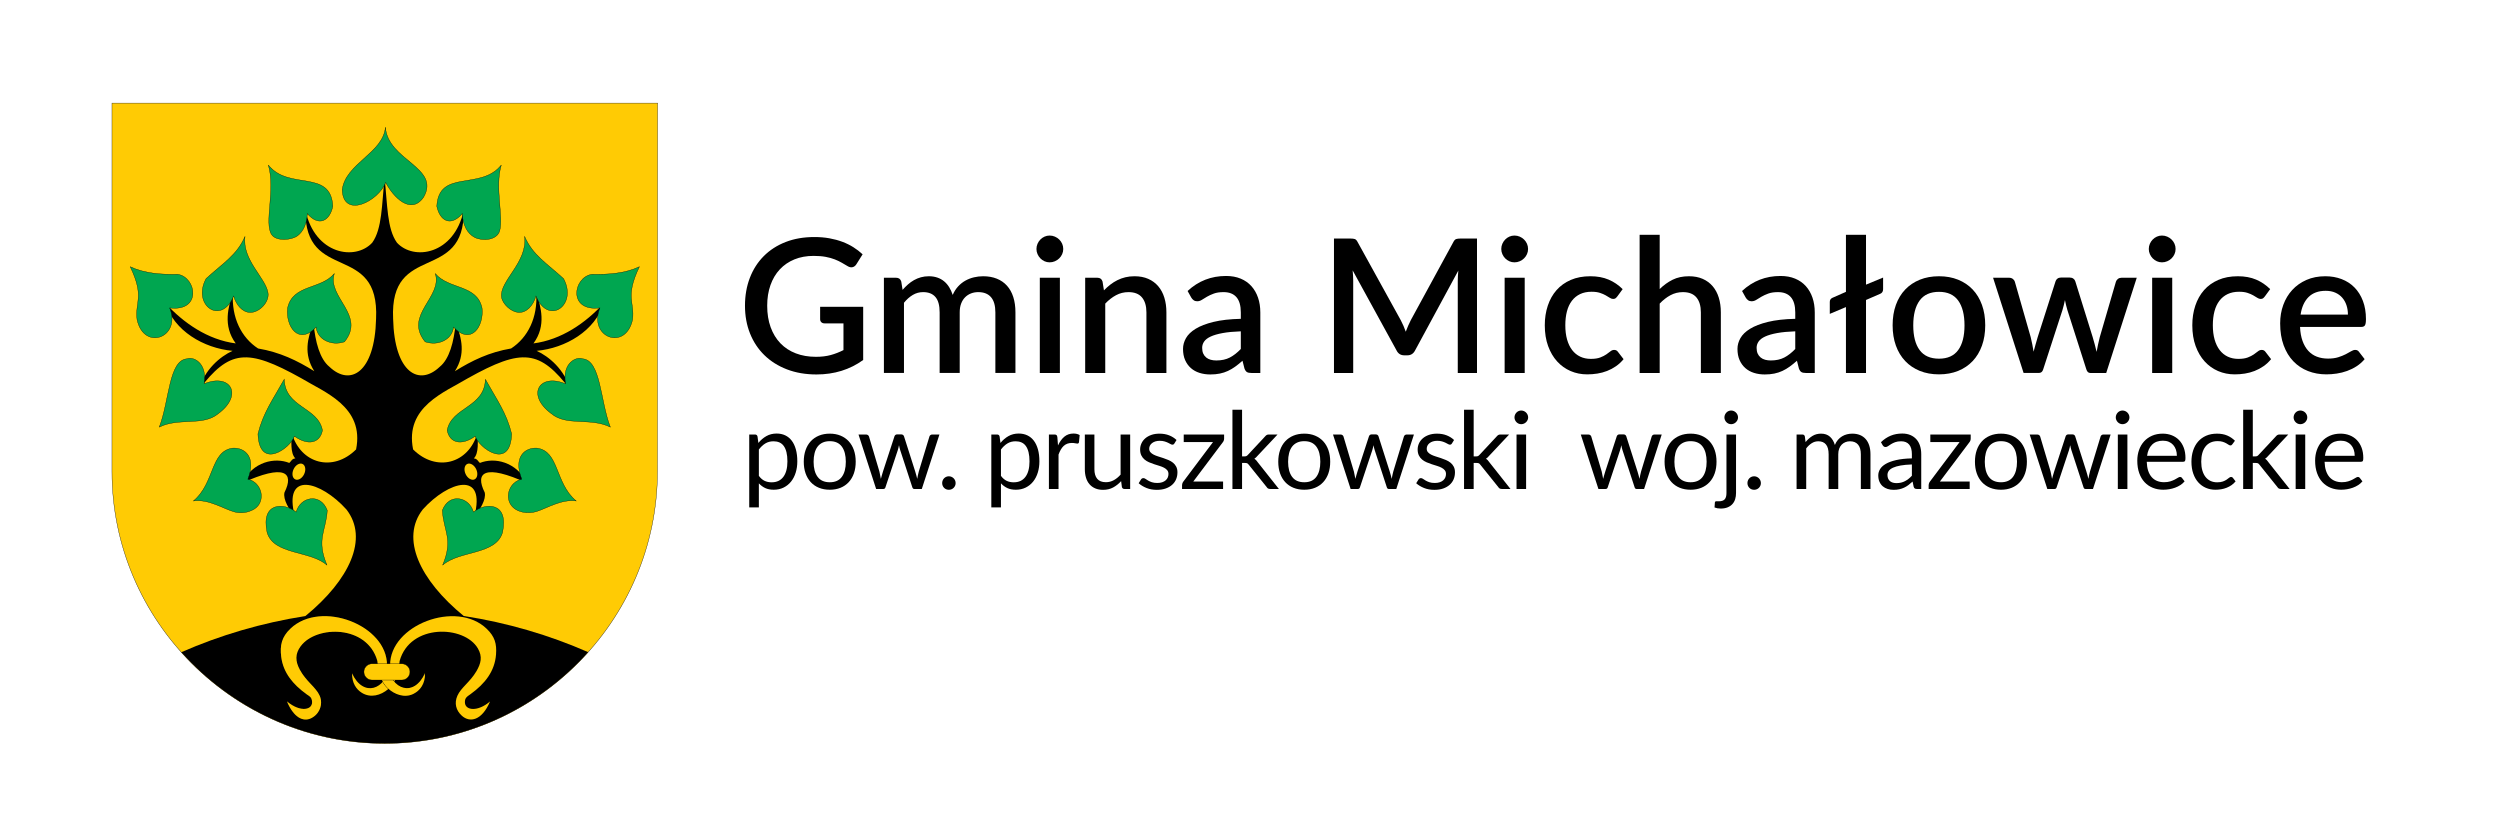 <?xml version="1.0" encoding="UTF-8"?>
<svg id="svg2" xmlns="http://www.w3.org/2000/svg" xmlns:svg="http://www.w3.org/2000/svg" xmlns:sodipodi="http://sodipodi.sourceforge.net/DTD/sodipodi-0.dtd" xmlns:rdf="http://www.w3.org/1999/02/22-rdf-syntax-ns#" xmlns:inkscape="http://www.inkscape.org/namespaces/inkscape" xmlns:dc="http://purl.org/dc/elements/1.1/" xmlns:cc="http://web.resource.org/cc/" version="1.1" viewBox="0 0 3400 1132">
  <!-- Generator: Adobe Illustrator 29.0.0, SVG Export Plug-In . SVG Version: 2.1.0 Build 186)  -->
  <sodipodi:namedview id="base" bordercolor="#666666" borderopacity="1.0" gridtolerance="10.0" guidetolerance="10.0" inkscape:pageopacity="0.0" inkscape:pageshadow="2" inkscape:window-height="480" inkscape:window-width="640" objecttolerance="10.0" pagecolor="#ffffff"/>
  <g id="Warstwa_x5F_1">
    <g id="_74947560">
      <path id="_75021128" d="M894.147,641.332c.007,203.123-166.665,369.754-370.948,369.754s-370.896-166.467-370.925-369.676l.026-501.17h742.1l-.253,501.092h0Z" fill="#ffcb04" stroke="#000" stroke-width=".44"/>
      <path id="_75622624" d="M630.623,837.727c59.564,9.228,116.392,26,169.264,49.195-68.027,76.033-166.916,124.16-276.684,124.16s-208.629-48.072-276.643-124.062c52.722-23.152,109.38-39.918,168.766-49.182,60.264-49.336,86.382-105.727,55.782-144.998-34.819-38.627-86.895-53.892-69.976,10.096-7.813-9.746-16.493-23.641-14.255-33.168,13.61-27.133.383-39.42-58.045-12.629,15.422-29.701,45.045-35.389,64.612-27.539,2.677-2.248,3.469-5.805,8.23-6.16-7.178-7.236-5.194-23.967-4.959-34.547,12.162,42.086,56.18,53.605,87.561,22.334,11.693-58.17-43.413-77.919-74.494-96.793-74.495-41.571-97.902-38.604-139.651,15.888,8.386-28.203,29.432-45.488,46.11-53.168-39.552-3.648-79.545-27.381-91.15-64.652,24.552,26.768,57.401,49.607,95.487,54.544-17.876-24.316-9.977-49.943-3.832-69.02-2.13,34.034,11.468,61.083,34.227,75.905,29.717,5.07,52.891,16.255,76.5,30.934-14.929-23.209-9.333-45.107-1.129-65.695,2.387,25.801,8.604,49.137,21.65,59.637,27.988,26.804,61.704,8.664,63.452-65.212,5.089-105.14-97.248-47.845-96.099-147.744,12.916,60.652,68.086,69.021,90.887,44.206,13.61-18.987,12.893-51.843,16.811-87.934,3.919,36.091,3.194,68.947,16.809,87.934,22.8,24.815,77.97,16.446,90.878-44.206,1.156,99.899-101.174,42.604-96.088,147.744,1.743,73.875,35.463,92.016,63.45,65.212,13.039-10.5,19.265-33.836,21.655-59.637,8.206,20.588,13.793,42.486-1.143,65.695,23.611-14.678,46.785-25.863,76.51-30.934,22.761-14.822,36.351-41.871,34.223-75.905,6.146,19.077,14.04,44.704-3.828,69.02,38.087-4.937,70.935-27.776,95.483-54.544-11.607,37.271-51.598,61.004-91.151,64.652,16.681,7.68,37.729,24.966,46.113,53.168-41.746-54.492-65.154-57.459-139.648-15.888-31.091,18.874-86.196,38.623-74.494,96.793,31.369,31.271,75.401,19.752,87.559-22.334.236,10.58,2.22,27.31-4.968,34.547,4.77.355,5.558,3.912,8.243,6.16,19.568-7.85,49.181-2.162,64.601,27.539-58.425-26.791-71.656-14.504-58.036,12.629,2.234,9.527-6.448,23.422-14.258,33.168,16.92-63.988-35.152-48.723-69.974-10.096-30.581,39.242-4.525,95.578,55.642,144.887h0ZM401.474,651.94"/>
      <path id="_75622240" d="M411.461,630.992c-3.949-1.883-9.387,1.283-12.142,7.066-2.756,5.783-1.788,12,2.16,13.883,3.949,1.881,9.387-1.283,12.142-7.068,2.757-5.785,1.789-12-2.159-13.881ZM635.444,630.992c3.949-1.883,9.386,1.283,12.142,7.066,2.756,5.783,1.788,12-2.159,13.883-3.949,1.881-9.387-1.283-12.143-7.068-2.756-5.785-1.789-12,2.16-13.881Z" fill="#ffcb04"/>
      <path id="_75021608" d="M524.192,172.812c-3.096,35.779-54.012,48.851-58.828,85.318,1.605,40.137,49.654,15.251,59.173-9.976,10.32,20.067,34.402,44.951,51.603,19.953,23.278-40.596-49.081-49.884-51.948-95.295h0Z" fill="#00a650" stroke="#000" stroke-width=".44"/>
      <path id="_75021704" d="M364.909,224.416c10.059,34.142-6.169,78.978,4.556,94.711,6.484,9.513,27.115,7.54,35.175,1.535,7.97-5.939,12.853-16.802,13.249-30.193,16.056,18.692,30.733,9.518,34.747-9.978-2.751-51.03-59.86-20.871-87.726-56.075h0Z" fill="#00a650" stroke="#000" stroke-width=".44"/>
      <path id="_75021776" d="M681.763,224.416c-9.082,30.827,3.266,70.372-2.145,89.342-3.8,13.319-23.651,14.515-34.187,9.037-9.966-5.183-16.195-17.125-16.646-32.326-16.055,18.692-30.733,9.518-34.747-9.978,2.753-51.03,59.86-20.871,87.727-56.075Z" fill="#00a650" stroke="#000" stroke-width=".44"/>
      <path id="_75021848" d="M454.7,372.002c-18.232,22.018-56.765,14.449-63.644,47.132-2.638,24.998,15.021,51.029,38.875,25.802,1.605,16.626,20.412,26.03,38.53,19.953,29.586-36.467-24.082-60.548-13.762-92.887Z" fill="#00a650" stroke="#000" stroke-width=".44"/>
      <path id="_75021920" d="M591.973,372.002c18.232,22.018,56.765,14.449,63.644,47.132,2.637,24.998-15.022,51.029-38.875,25.802-1.605,16.626-20.412,26.03-38.531,19.953-29.585-36.467,24.082-60.548,13.762-92.887h0Z" fill="#00a650" stroke="#000" stroke-width=".44"/>
      <path id="_74859368" d="M333.259,321.431c-10.894,25.457-30.045,36.467-52.979,57.453-19.61,36.008,20.642,64.79,37.498,23.737,3.314,11.865,11.751,22.023,22.184,22.333,12.513.371,26.452-13.911,24.59-26.493-3.061-20.673-35.55-44.703-31.292-77.031h0Z" fill="#00a650" stroke="#000" stroke-width=".44"/>
      <path id="_74859440" d="M713.416,321.431c10.894,25.457,30.045,36.467,52.979,57.453,19.61,36.008-20.642,64.79-37.498,23.737-3.545,12.693-12.954,23.432-24.395,22.251-9.464-.976-21.009-11.205-22.417-20.739-3.246-21.956,35.983-47.375,31.331-82.702h0Z" fill="#00a650" stroke="#000" stroke-width=".44"/>
      <path id="_74859512" d="M177.071,362.713c19.953,41.512,6.192,47.934,9.288,71.902,9.519,43.691,60.663,24.082,44.38-15.826,43.806,5.505,36.695-41.627,11.01-45.755-22.019.458-45.412-1.147-64.678-10.321h0Z" fill="#00a650" stroke="#000" stroke-width=".44"/>
      <path id="_74859584" d="M869.601,362.713c-19.953,41.512-6.192,47.934-9.288,71.902-9.519,43.691-60.663,24.082-44.379-15.826-43.807,5.505-36.696-41.627-11.01-45.755,22.018.458,45.412-1.147,64.677-10.321h0Z" fill="#00a650" stroke="#000" stroke-width=".44"/>
      <path id="_74859656" d="M277.526,521.999c5.047-29.243-15.71-37.5-23.049-34.059-25,1.721-24.084,57.354-37.843,92.887,26.948-13.301,59.402-.801,80.157-18.232,34.632-25.573,16.628-55.618-19.266-40.596Z" fill="#00a650" stroke="#000" stroke-width=".44"/>
      <path id="_74859728" d="M769.145,521.999c-5.046-29.243,15.711-37.5,23.05-34.059,24.999,1.721,24.084,57.354,37.843,92.887-26.949-13.301-59.402-.801-80.157-18.232-34.633-25.573-16.629-55.618,19.265-40.596h0Z" fill="#00a650" stroke="#000" stroke-width=".44"/>
      <path id="_74859800" d="M386.583,515.807c-15.359,27.604-28.661,45.265-35.779,74.31,1.951,50.685,44.839,18.805,49.54,3.096,19.151,13.646,34.861,9.059,38.187-7.912-5.849-31.881-50.916-30.733-51.948-69.494Z" fill="#00a650" stroke="#000" stroke-width=".44"/>
      <path id="_74859872" d="M660.089,515.807c15.359,27.604,28.661,45.265,35.779,74.31-1.951,50.685-44.839,18.805-49.541,3.096-19.15,13.646-34.861,9.059-38.187-7.912,5.85-31.881,50.916-30.733,51.949-69.494Z" fill="#00a650" stroke="#000" stroke-width=".44"/>
      <path id="_74859944" d="M337.044,651.697c11.812-29.932-3.898-43.004-20.298-42.316-30.962,4.014-24.359,47.432-53.667,71.902,21.198-2.838,41.983,11.406,56.151,15.033,8.924,2.285,18.464.857,26.381-3.891,16.371-9.816,11.364-36.299-8.567-40.728h0Z" fill="#00a650" stroke="#000" stroke-width=".44"/>
      <path id="_74860016" d="M709.631,651.697c-11.812-29.932,3.898-43.004,20.298-42.316,30.962,4.014,24.359,47.432,53.668,71.902-20.128-2.695-39.884,10.01-53.956,14.406-11.502,3.592-27.58,1.56-34.86-9.156-8.082-11.898-1.863-31.123,14.851-34.836h0Z" fill="#00a650" stroke="#000" stroke-width=".44"/>
      <path id="_74860088" d="M402.752,696.418c-15.596-12.844-48.392-14.334-39.563,27.523,8.944,31.191,59.173,24.541,81.534,44.723-15.022-35.549-1.147-46.328.343-74.652-9.288-24.082-36.465-18.578-42.314,2.406Z" fill="#00a650" stroke="#000" stroke-width=".44"/>
      <path id="_74860160" d="M643.921,696.418c15.597-12.844,48.393-14.334,39.563,27.523-8.945,31.191-59.173,24.541-81.534,44.723,15.022-35.549,1.146-46.328-.344-74.652,9.288-24.082,36.466-18.578,42.314,2.406Z" fill="#00a650" stroke="#000" stroke-width=".44"/>
      <path id="_74860232" d="M666.472,953.967c-16.974,14.443-33.578,12.24-34.189,1.662-.382-6.621,2.975-8.227,7.619-11.576,19.913-14.352,32.982-31.32,34.699-53.91,1.127-14.828-1.754-24.406-12.569-34.881-41.278-39.978-132.297-5.064-131.485,49.621-5.934,33.803-36.678,43.871-51.781,10.787-.118,13.217,5.571,21.785,13.41,26.623,11.867,7.324,25.648,3.467,35.71-5.057,10.068-8.531,14.088-21.59,15.606-38.285,14.188-51.143,88.003-48.74,106.422-17.066,6.534,11.236,4.162,20.531-2.054,31.098-8.581,14.586-20.927,22.205-25.774,33.148-4.55,10.271-1.973,19.984,6.02,27.271,10.646,9.707,27.262,6.953,38.366-19.435Z" fill="#ffcb04"/>
      <path id="_75021536" d="M390.303,953.967c18.575,15.805,36.708,11.676,33.923-1.549-1-4.754-3.352-5.494-7.08-8.168-19.005-13.633-31.834-29.621-34.602-50.557-2.155-16.291.69-27.6,12.767-38.973,41.537-39.119,131.726-4.275,130.919,50.162,5.933,33.803,36.678,43.871,51.78,10.787.132,14.633-6.856,23.568-15.998,28.051-11.758,5.764-25.457.805-34.51-7.725-9.055-8.535-12.773-21.139-14.219-37.045-13.677-49.299-82.761-48.844-104.22-20.375-8.199,10.877-7.432,20.883-1.407,32.162,8.625,16.152,22.069,23.976,27.105,35.557,5.105,11.744-.561,25.336-12.032,30.652-10.28,4.764-23.024-.635-32.427-22.98h0Z" fill="#ffcb04" stroke="#000" stroke-width=".88"/>
      <path id="_74860304" d="M390.303,953.967c18.575,15.805,36.708,11.676,33.923-1.549-1-4.754-3.352-5.494-7.08-8.168-19.005-13.633-31.834-29.621-34.602-50.557-2.155-16.291.69-27.6,12.767-38.973,41.537-39.119,131.726-4.275,130.919,50.162,5.933,33.803,36.678,43.871,51.78,10.787.132,14.633-6.856,23.568-15.998,28.051-11.758,5.764-25.457.805-34.51-7.725-9.055-8.535-12.773-21.139-14.219-37.045-13.677-49.299-82.761-48.844-104.22-20.375-8.199,10.877-7.432,20.883-1.407,32.162,8.625,16.152,22.069,23.976,27.105,35.557,5.105,11.744-.561,25.336-12.032,30.652-10.28,4.764-23.024-.635-32.427-22.98h0Z" fill="#ffcb04"/>
      <path id="_74886640" d="M506.003,902.727h40.454c6.083,0,11.058,4.975,11.058,11.057s-4.975,11.059-11.058,11.059h-40.454c-6.081,0-11.058-4.977-11.058-11.059s4.977-11.057,11.058-11.057Z" fill="#ffcb04" stroke="#000" stroke-width=".44"/>
    </g>
  </g>
  <g>
    <path d="M1173.925,417.219v72.371c-18.199,13.121-39.359,19.68-63.483,19.68-14.812,0-28.208-2.305-40.185-6.919-11.978-4.612-22.199-11.046-30.662-19.299-8.465-8.253-14.982-18.093-19.553-29.52-4.571-11.427-6.857-23.997-6.857-37.709,0-13.796,2.2-26.429,6.603-37.9,4.4-11.468,10.707-21.33,18.918-29.583,8.209-8.253,18.112-14.643,29.71-19.172,11.596-4.527,24.632-6.793,39.105-6.793,7.364,0,14.198.571,20.505,1.714,6.305,1.142,12.167,2.73,17.585,4.761,5.416,2.031,10.411,4.487,14.982,7.364,4.57,2.878,8.761,6.094,12.569,9.649l-8.507,13.585c-1.354,2.117-3.091,3.428-5.205,3.936-2.117.508-4.402,0-6.856-1.523-2.456-1.438-5.059-2.962-7.809-4.571-2.751-1.607-5.903-3.111-9.459-4.507-3.555-1.396-7.661-2.539-12.315-3.428-4.656-.889-10.157-1.333-16.506-1.333-9.649,0-18.347,1.587-26.092,4.761-7.745,3.174-14.369,7.703-19.87,13.585-5.503,5.884-9.734,13.014-12.696,21.394-2.964,8.379-4.444,17.733-4.444,28.06,0,10.919,1.565,20.675,4.698,29.266,3.13,8.592,7.574,15.871,13.331,21.838,5.756,5.968,12.717,10.518,20.887,13.649,8.167,3.133,17.287,4.698,27.36,4.698,7.533,0,14.24-.803,20.125-2.412,5.882-1.607,11.658-3.851,17.33-6.729v-36.312h-25.52c-1.948,0-3.472-.528-4.571-1.587-1.1-1.057-1.65-2.432-1.65-4.126v-16.886h58.531Z"/>
    <path d="M1202.113,507.238v-129.506h16.506c3.724,0,6.094,1.736,7.109,5.206l1.777,11.3c2.369-2.708,4.825-5.184,7.364-7.428,2.54-2.242,5.27-4.19,8.19-5.84,2.92-1.65,6.051-2.94,9.395-3.872,3.343-.93,6.962-1.396,10.855-1.396,4.147,0,7.955.593,11.428,1.777,3.47,1.187,6.538,2.879,9.204,5.079,2.667,2.202,4.972,4.869,6.92,7.999,1.946,3.132,3.556,6.646,4.825,10.538,1.946-4.485,4.4-8.336,7.364-11.554,2.961-3.216,6.263-5.84,9.903-7.872,3.638-2.031,7.511-3.533,11.617-4.507,4.104-.972,8.272-1.46,12.506-1.46,6.939,0,13.142,1.101,18.601,3.301,5.46,2.202,10.072,5.396,13.84,9.586,3.765,4.19,6.622,9.332,8.57,15.426,1.945,6.094,2.92,13.036,2.92,20.822v82.401h-27.298v-82.401c0-9.142-1.968-16.018-5.904-20.632-3.935-4.612-9.756-6.919-17.458-6.919-3.472,0-6.728.593-9.776,1.777-3.047,1.186-5.713,2.92-7.998,5.206-2.286,2.286-4.085,5.142-5.396,8.57-1.313,3.428-1.968,7.427-1.968,11.998v82.401h-27.298v-82.401c0-9.478-1.904-16.442-5.714-20.886-3.809-4.444-9.396-6.665-16.76-6.665-5.078,0-9.776,1.291-14.093,3.872-4.317,2.583-8.297,6.116-11.935,10.602v95.478h-27.298Z"/>
    <path d="M1446.013,338.627c0,2.456-.487,4.783-1.46,6.983-.974,2.202-2.307,4.126-3.999,5.777-1.694,1.65-3.662,2.964-5.904,3.936-2.244.974-4.634,1.46-7.174,1.46-2.456,0-4.761-.486-6.919-1.46-2.159-.972-4.044-2.286-5.65-3.936-1.609-1.651-2.9-3.575-3.872-5.777-.975-2.2-1.461-4.527-1.461-6.983,0-2.539.486-4.908,1.461-7.11.972-2.2,2.263-4.126,3.872-5.777,1.606-1.65,3.491-2.962,5.65-3.936,2.158-.972,4.463-1.46,6.919-1.46,2.54,0,4.93.488,7.174,1.46,2.242.974,4.21,2.286,5.904,3.936,1.692,1.651,3.025,3.577,3.999,5.777.973,2.202,1.46,4.571,1.46,7.11ZM1441.442,377.732v129.506h-27.298v-129.506h27.298Z"/>
    <path d="M1501.369,394.873c2.794-2.876,5.692-5.479,8.697-7.809,3.004-2.327,6.2-4.336,9.586-6.031,3.385-1.692,6.983-3.003,10.793-3.936,3.809-.93,7.955-1.396,12.442-1.396,7.11,0,13.352,1.186,18.728,3.555,5.374,2.371,9.903,5.713,13.585,10.03,3.683,4.317,6.454,9.502,8.316,15.553,1.861,6.053,2.794,12.719,2.794,19.997v82.401h-27.171v-82.401c0-8.717-2.012-15.49-6.031-20.314-4.022-4.825-10.138-7.237-18.347-7.237-6.095,0-11.744,1.396-16.95,4.189-5.205,2.793-10.094,6.602-14.664,11.427v94.336h-27.298v-129.506h16.506c3.724,0,6.094,1.736,7.109,5.206l1.904,11.935Z"/>
    <path d="M1615.128,395.761c14.644-13.627,32.079-20.441,52.311-20.441,7.447,0,14.071,1.206,19.87,3.619,5.797,2.412,10.665,5.82,14.602,10.221,3.935,4.402,6.939,9.629,9.015,15.68,2.073,6.053,3.11,12.76,3.11,20.124v82.274h-12.189c-2.625,0-4.615-.401-5.968-1.206-1.354-.804-2.498-2.432-3.428-4.888l-2.667-10.539c-3.301,2.964-6.561,5.608-9.776,7.936-3.218,2.329-6.538,4.297-9.967,5.904-3.428,1.609-7.109,2.813-11.046,3.619-3.935.804-8.274,1.206-13.014,1.206-5.25,0-10.138-.72-14.665-2.158-4.529-1.438-8.443-3.619-11.744-6.538-3.301-2.92-5.904-6.539-7.809-10.856s-2.856-9.395-2.856-15.236c0-4.993,1.333-9.86,3.999-14.601,2.666-4.739,7.066-8.993,13.205-12.76,6.136-3.765,14.22-6.876,24.25-9.332,10.03-2.454,22.41-3.851,37.138-4.19v-8.634c0-9.31-1.989-16.251-5.968-20.822-3.98-4.571-9.819-6.856-17.521-6.856-5.25,0-9.649.656-13.205,1.968-3.555,1.313-6.646,2.73-9.269,4.253-2.624,1.523-4.951,2.942-6.982,4.253-2.032,1.313-4.19,1.968-6.476,1.968-1.863,0-3.45-.486-4.762-1.46-1.314-.972-2.393-2.178-3.237-3.619l-4.952-8.888ZM1687.499,450.611c-9.734.339-17.945,1.123-24.631,2.349-6.689,1.228-12.106,2.793-16.252,4.698-4.148,1.905-7.132,4.17-8.951,6.793-1.821,2.624-2.73,5.503-2.73,8.634,0,3.047.485,5.65,1.46,7.808.972,2.159,2.327,3.936,4.062,5.333,1.734,1.396,3.766,2.412,6.095,3.047,2.327.635,4.888.952,7.682.952,7.109,0,13.224-1.333,18.347-3.999,5.12-2.666,10.094-6.539,14.918-11.618v-23.997Z"/>
    <path d="M2008.719,324.406v182.832h-26.155v-125.316c0-2.031.064-4.253.19-6.666.127-2.413.317-4.845.571-7.301l-58.785,108.556c-2.285,4.488-5.799,6.729-10.538,6.729h-4.191c-4.824,0-8.338-2.242-10.538-6.729l-59.674-108.81c.254,2.456.444,4.91.571,7.364.127,2.456.19,4.741.19,6.856v125.316h-26.155v-182.832h22.22c2.622,0,4.653.234,6.094.698,1.439.466,2.75,1.885,3.937,4.253l58.658,106.271c1.269,2.456,2.475,4.973,3.618,7.554,1.144,2.583,2.179,5.227,3.111,7.936,1.016-2.708,2.095-5.396,3.237-8.062,1.142-2.666,2.349-5.225,3.618-7.681l57.771-106.017c1.184-2.369,2.495-3.787,3.936-4.253,1.439-.464,3.47-.698,6.095-.698h22.219Z"/>
    <path d="M2078.171,338.627c0,2.456-.487,4.783-1.46,6.983-.974,2.202-2.307,4.126-3.999,5.777-1.694,1.65-3.662,2.964-5.904,3.936-2.244.974-4.634,1.46-7.174,1.46-2.456,0-4.761-.486-6.919-1.46-2.159-.972-4.044-2.286-5.65-3.936-1.609-1.651-2.9-3.575-3.872-5.777-.975-2.2-1.461-4.527-1.461-6.983,0-2.539.486-4.908,1.461-7.11.972-2.2,2.263-4.126,3.872-5.777,1.606-1.65,3.491-2.962,5.65-3.936,2.158-.972,4.463-1.46,6.919-1.46,2.54,0,4.93.488,7.174,1.46,2.242.974,4.21,2.286,5.904,3.936,1.692,1.651,3.025,3.577,3.999,5.777.973,2.202,1.46,4.571,1.46,7.11ZM2073.601,377.732v129.506h-27.298v-129.506h27.298Z"/>
    <path d="M2199.551,403.126c-.848,1.101-1.651,1.948-2.413,2.539-.762.593-1.862.889-3.301.889s-2.942-.508-4.508-1.524c-1.566-1.016-3.428-2.137-5.586-3.364-2.158-1.226-4.762-2.349-7.809-3.365-3.047-1.016-6.856-1.524-11.427-1.524-5.926,0-11.109,1.059-15.554,3.174-4.443,2.117-8.169,5.142-11.173,9.078-3.006,3.936-5.249,8.719-6.729,14.347-1.482,5.63-2.222,11.956-2.222,18.981,0,7.281.804,13.756,2.412,19.426,1.607,5.672,3.914,10.455,6.92,14.347,3.004,3.894,6.644,6.856,10.919,8.888,4.273,2.032,9.078,3.047,14.411,3.047,5.247,0,9.522-.635,12.823-1.904,3.301-1.27,6.051-2.666,8.253-4.19,2.2-1.524,4.083-2.92,5.65-4.19,1.564-1.27,3.237-1.905,5.015-1.905,2.2,0,3.893.847,5.079,2.54l7.744,10.03c-3.132,3.809-6.602,7.027-10.411,9.649-3.809,2.624-7.83,4.761-12.061,6.412-4.233,1.651-8.634,2.835-13.204,3.555-4.571.718-9.186,1.079-13.84,1.079-8.042,0-15.554-1.503-22.536-4.507-6.983-3.003-13.078-7.364-18.283-13.077-5.206-5.714-9.312-12.697-12.316-20.95-3.005-8.253-4.507-17.668-4.507-28.25,0-9.564,1.353-18.43,4.062-26.599,2.708-8.168,6.666-15.214,11.872-21.14,5.205-5.924,11.659-10.558,19.362-13.903,7.701-3.343,16.589-5.015,26.663-5.015,9.395,0,17.668,1.523,24.821,4.571,7.152,3.047,13.522,7.364,19.108,12.951l-7.236,9.903Z"/>
    <path d="M2257.191,393.095c5.332-5.247,11.173-9.459,17.522-12.633,6.348-3.174,13.754-4.761,22.219-4.761,7.11,0,13.352,1.186,18.728,3.555,5.374,2.371,9.903,5.713,13.585,10.03,3.683,4.317,6.454,9.502,8.316,15.553,1.861,6.053,2.794,12.719,2.794,19.997v82.401h-27.171v-82.401c0-8.717-2.012-15.49-6.031-20.314-4.021-4.825-10.138-7.237-18.347-7.237-6.095,0-11.744,1.396-16.95,4.189-5.205,2.793-10.094,6.602-14.664,11.427v94.336h-27.298v-187.91h27.298v73.768Z"/>
    <path d="M2369.173,395.761c14.644-13.627,32.079-20.441,52.311-20.441,7.447,0,14.071,1.206,19.87,3.619,5.797,2.412,10.665,5.82,14.602,10.221,3.936,4.402,6.939,9.629,9.015,15.68,2.073,6.053,3.11,12.76,3.11,20.124v82.274h-12.189c-2.625,0-4.615-.401-5.968-1.206-1.355-.804-2.498-2.432-3.428-4.888l-2.667-10.539c-3.301,2.964-6.56,5.608-9.776,7.936-3.218,2.329-6.538,4.297-9.967,5.904-3.428,1.609-7.109,2.813-11.046,3.619-3.936.804-8.274,1.206-13.014,1.206-5.25,0-10.138-.72-14.665-2.158-4.529-1.438-8.443-3.619-11.744-6.538-3.301-2.92-5.904-6.539-7.809-10.856s-2.856-9.395-2.856-15.236c0-4.993,1.333-9.86,3.999-14.601,2.666-4.739,7.066-8.993,13.205-12.76,6.136-3.765,14.22-6.876,24.25-9.332,10.03-2.454,22.41-3.851,37.138-4.19v-8.634c0-9.31-1.989-16.251-5.968-20.822-3.979-4.571-9.819-6.856-17.52-6.856-5.25,0-9.649.656-13.205,1.968-3.555,1.313-6.646,2.73-9.269,4.253-2.624,1.523-4.951,2.942-6.982,4.253-2.032,1.313-4.19,1.968-6.476,1.968-1.863,0-3.45-.486-4.762-1.46-1.314-.972-2.393-2.178-3.237-3.619l-4.952-8.888ZM2441.544,450.611c-9.734.339-17.945,1.123-24.631,2.349-6.689,1.228-12.105,2.793-16.252,4.698-4.148,1.905-7.132,4.17-8.951,6.793-1.821,2.624-2.729,5.503-2.729,8.634,0,3.047.485,5.65,1.46,7.808.972,2.159,2.327,3.936,4.062,5.333,1.734,1.396,3.766,2.412,6.095,3.047,2.327.635,4.888.952,7.682.952,7.109,0,13.224-1.333,18.347-3.999,5.12-2.666,10.094-6.539,14.918-11.618v-23.997Z"/>
    <path d="M2561.016,377.478v15.744c0,3.132-1.314,5.249-3.936,6.348l-19.299,8.38v99.288h-27.298v-89.638l-21.965,9.269v-16.252c0-2.622,1.184-4.485,3.555-5.586l18.41-8.126v-77.576h27.298v67.8l23.234-9.649Z"/>
    <path d="M2637.066,375.701c9.564,0,18.22,1.567,25.965,4.698,7.744,3.132,14.347,7.576,19.807,13.332,5.459,5.757,9.669,12.74,12.633,20.949,2.962,8.211,4.443,17.438,4.443,27.679s-1.481,19.47-4.443,27.679c-2.964,8.211-7.174,15.216-12.633,21.013-5.46,5.798-12.062,10.264-19.807,13.394-7.745,3.131-16.401,4.698-25.965,4.698-9.649,0-18.347-1.567-26.092-4.698-7.745-3.13-14.369-7.596-19.87-13.394-5.503-5.797-9.735-12.802-12.697-21.013-2.964-8.209-4.443-17.436-4.443-27.679s1.479-19.467,4.443-27.679c2.962-8.209,7.194-15.192,12.697-20.949,5.501-5.755,12.125-10.199,19.87-13.332,7.745-3.13,16.442-4.698,26.092-4.698ZM2637.066,487.812c11.681,0,20.378-3.914,26.092-11.745,5.713-7.828,8.569-19.023,8.569-33.582s-2.856-25.794-8.569-33.709c-5.714-7.914-14.411-11.872-26.092-11.872-11.852,0-20.654,3.958-26.409,11.872-5.757,7.915-8.634,19.152-8.634,33.709s2.877,25.754,8.634,33.582c5.755,7.83,14.558,11.745,26.409,11.745Z"/>
    <path d="M2905.981,377.732l-41.517,129.506h-21.712c-2.539,0-4.317-1.65-5.332-4.952l-25.774-80.623c-.679-2.286-1.291-4.571-1.841-6.856-.552-2.285-1.038-4.527-1.46-6.729-.933,4.571-2.075,9.142-3.429,13.712l-26.154,80.496c-.933,3.301-2.921,4.952-5.968,4.952h-20.695l-41.519-129.506h21.585c2.114,0,3.872.53,5.269,1.587,1.396,1.059,2.306,2.307,2.729,3.746l21.585,75.418c.845,3.472,1.587,6.836,2.222,10.094.635,3.259,1.206,6.497,1.714,9.713.846-3.216,1.734-6.454,2.666-9.713.931-3.258,1.905-6.622,2.921-10.094l24.25-75.799c.423-1.523,1.29-2.771,2.603-3.745,1.311-.972,2.898-1.461,4.761-1.461h11.934c1.946,0,3.597.488,4.952,1.461,1.352.974,2.242,2.222,2.666,3.745l23.616,75.799c1.016,3.472,1.968,6.856,2.856,10.157.889,3.301,1.714,6.602,2.476,9.903.592-3.216,1.227-6.475,1.905-9.776.676-3.301,1.479-6.729,2.412-10.284l21.965-75.418c.508-1.524,1.438-2.793,2.793-3.809,1.354-1.016,3.004-1.524,4.952-1.524h20.568Z"/>
    <path d="M2958.798,338.627c0,2.456-.487,4.783-1.46,6.983-.974,2.202-2.307,4.126-3.999,5.777-1.694,1.65-3.662,2.964-5.904,3.936-2.244.974-4.634,1.46-7.174,1.46-2.456,0-4.761-.486-6.919-1.46-2.159-.972-4.044-2.286-5.65-3.936-1.609-1.651-2.9-3.575-3.872-5.777-.975-2.2-1.461-4.527-1.461-6.983,0-2.539.486-4.908,1.461-7.11.972-2.2,2.263-4.126,3.872-5.777,1.606-1.65,3.491-2.962,5.65-3.936,2.158-.972,4.463-1.46,6.919-1.46,2.54,0,4.93.488,7.174,1.46,2.242.974,4.21,2.286,5.904,3.936,1.692,1.651,3.025,3.577,3.999,5.777.973,2.202,1.46,4.571,1.46,7.11ZM2954.228,377.732v129.506h-27.298v-129.506h27.298Z"/>
    <path d="M3080.178,403.126c-.848,1.101-1.651,1.948-2.413,2.539-.762.593-1.862.889-3.301.889s-2.942-.508-4.508-1.524c-1.566-1.016-3.428-2.137-5.586-3.364-2.158-1.226-4.762-2.349-7.809-3.365s-6.856-1.524-11.427-1.524c-5.926,0-11.109,1.059-15.554,3.174-4.443,2.117-8.169,5.142-11.173,9.078-3.006,3.936-5.249,8.719-6.729,14.347-1.481,5.63-2.222,11.956-2.222,18.981,0,7.281.804,13.756,2.412,19.426,1.608,5.672,3.914,10.455,6.92,14.347,3.004,3.894,6.644,6.856,10.919,8.888,4.273,2.032,9.078,3.047,14.411,3.047,5.247,0,9.522-.635,12.823-1.904,3.301-1.27,6.051-2.666,8.253-4.19,2.2-1.524,4.083-2.92,5.65-4.19,1.565-1.27,3.237-1.905,5.015-1.905,2.2,0,3.892.847,5.079,2.54l7.744,10.03c-3.132,3.809-6.602,7.027-10.411,9.649-3.809,2.624-7.83,4.761-12.062,6.412-4.233,1.651-8.634,2.835-13.204,3.555-4.571.718-9.185,1.079-13.84,1.079-8.042,0-15.554-1.503-22.536-4.507-6.983-3.003-13.078-7.364-18.283-13.077-5.206-5.714-9.312-12.697-12.316-20.95-3.005-8.253-4.507-17.668-4.507-28.25,0-9.564,1.353-18.43,4.062-26.599,2.708-8.168,6.666-15.214,11.872-21.14,5.205-5.924,11.659-10.558,19.362-13.903,7.701-3.343,16.589-5.015,26.663-5.015,9.395,0,17.668,1.523,24.821,4.571,7.152,3.047,13.522,7.364,19.108,12.951l-7.236,9.903Z"/>
    <path d="M3128.046,444.644c.337,7.364,1.479,13.734,3.428,19.108,1.946,5.376,4.549,9.84,7.809,13.395,3.258,3.555,7.151,6.201,11.681,7.935,4.527,1.736,9.586,2.603,15.173,2.603,5.332,0,9.945-.613,13.839-1.841,3.893-1.225,7.279-2.58,10.157-4.062,2.877-1.48,5.333-2.835,7.364-4.063,2.031-1.226,3.893-1.841,5.587-1.841,2.2,0,3.893.847,5.078,2.54l7.745,10.03c-3.218,3.809-6.855,7.027-10.919,9.649-4.062,2.624-8.38,4.761-12.95,6.412-4.571,1.651-9.269,2.835-14.094,3.555-4.824.718-9.522,1.079-14.093,1.079-8.974,0-17.289-1.503-24.949-4.507-7.661-3.003-14.306-7.427-19.934-13.268-5.63-5.841-10.03-13.078-13.204-21.711-3.175-8.634-4.762-18.579-4.762-29.837,0-8.971,1.416-17.351,4.253-25.14,2.835-7.787,6.898-14.557,12.189-20.314,5.289-5.755,11.723-10.304,19.299-13.649,7.574-3.343,16.144-5.015,25.711-5.015,7.955,0,15.318,1.291,22.092,3.872,6.77,2.583,12.611,6.37,17.521,11.363,4.908,4.996,8.738,11.11,11.49,18.347,2.75,7.237,4.126,15.47,4.126,24.695,0,4.234-.466,7.069-1.397,8.507-.933,1.44-2.624,2.159-5.078,2.159h-83.163ZM3193.18,427.884c0-4.571-.657-8.824-1.968-12.76-1.314-3.936-3.238-7.364-5.777-10.284-2.539-2.92-5.693-5.206-9.459-6.856-3.768-1.651-8.106-2.476-13.014-2.476-9.903,0-17.692,2.837-23.362,8.507-5.672,5.672-9.269,13.629-10.792,23.87h64.372Z"/>
  </g>
  <g>
    <path d="M1031.397,602.411c3.12-3.851,6.729-6.947,10.824-9.288,4.095-2.34,8.775-3.51,14.041-3.51,4.29,0,8.166.816,11.628,2.449,3.461,1.635,6.411,4.048,8.85,7.24,2.437,3.194,4.314,7.156,5.631,11.885,1.316,4.729,1.975,10.165,1.975,16.309,0,5.461-.731,10.543-2.194,15.248-1.462,4.705-3.571,8.775-6.325,12.213-2.756,3.438-6.119,6.143-10.093,8.117-3.975,1.975-8.447,2.962-13.42,2.962-4.534,0-8.423-.767-11.665-2.304-3.242-1.535-6.106-3.668-8.593-6.398v32.764h-13.091v-99.168h7.825c1.853,0,2.999.902,3.437,2.705l1.17,8.776ZM1032.056,647.168c2.389,3.218,4.997,5.485,7.825,6.802,2.827,1.316,5.997,1.975,9.508,1.975,6.922,0,12.236-2.462,15.942-7.387,3.705-4.924,5.558-11.944,5.558-21.061,0-4.827-.428-8.971-1.28-12.433-.853-3.462-2.084-6.301-3.693-8.521-1.608-2.218-3.583-3.839-5.924-4.863-2.34-1.023-4.998-1.536-7.971-1.536-4.242,0-7.961.976-11.153,2.926-3.193,1.95-6.132,4.706-8.812,8.264v35.835Z"/>
    <path d="M1128.516,589.759c5.412,0,10.287.903,14.627,2.706,4.339,1.805,8.045,4.364,11.116,7.679,3.071,3.316,5.423,7.326,7.058,12.031,1.633,4.705,2.449,9.958,2.449,15.76,0,5.851-.816,11.116-2.449,15.797-1.635,4.68-3.986,8.679-7.058,11.993-3.071,3.316-6.777,5.863-11.116,7.643-4.34,1.779-9.215,2.669-14.627,2.669-5.461,0-10.373-.89-14.736-2.669-4.363-1.779-8.081-4.326-11.152-7.643-3.071-3.314-5.425-7.313-7.058-11.993-1.634-4.681-2.449-9.946-2.449-15.797,0-5.802.815-11.055,2.449-15.76,1.633-4.705,3.986-8.715,7.058-12.031,3.071-3.314,6.789-5.874,11.152-7.679,4.363-1.803,9.275-2.706,14.736-2.706ZM1128.516,655.871c7.313,0,12.773-2.45,16.382-7.35,3.607-4.9,5.412-11.738,5.412-20.514,0-8.824-1.805-15.698-5.412-20.624-3.608-4.924-9.068-7.386-16.382-7.386-3.705,0-6.935.634-9.689,1.901-2.755,1.269-5.047,3.097-6.875,5.484-1.828,2.39-3.193,5.327-4.096,8.812-.902,3.486-1.353,7.423-1.353,11.811,0,8.775,1.815,15.613,5.448,20.514,3.632,4.899,9.153,7.35,16.564,7.35Z"/>
    <path d="M1277.633,590.93l-23.988,74.083h-10.311c-1.269,0-2.146-.828-2.633-2.486l-16.382-50.242c-.391-1.121-.707-2.255-.95-3.4-.245-1.145-.488-2.279-.731-3.401-.245,1.122-.488,2.256-.731,3.401-.244,1.145-.561,2.304-.951,3.474l-16.674,50.169c-.438,1.658-1.415,2.486-2.925,2.486h-9.8l-23.988-74.083h10.239c1.023,0,1.889.268,2.596.804.706.537,1.182,1.171,1.426,1.901l14.188,47.683c.828,3.511,1.486,6.827,1.975,9.946.438-1.608.889-3.242,1.353-4.899.463-1.657.962-3.34,1.499-5.047l15.65-47.975c.244-.731.67-1.341,1.28-1.828.609-.487,1.353-.731,2.23-.731h5.704c.975,0,1.779.244,2.413.731.634.487,1.072,1.097,1.316,1.828l15.285,47.975c.536,1.707,1.023,3.39,1.463,5.047.439,1.657.853,3.291,1.243,4.899.243-1.608.549-3.229.914-4.863.365-1.633.768-3.327,1.207-5.083l14.479-47.683c.244-.779.707-1.426,1.39-1.937.683-.512,1.487-.768,2.414-.768h9.8Z"/>
    <path d="M1281.361,656.968c0-1.267.23-2.461.694-3.583.463-1.121,1.097-2.096,1.901-2.926.805-.828,1.767-1.486,2.889-1.975,1.121-.486,2.315-.731,3.584-.731s2.461.245,3.583.731c1.121.488,2.096,1.146,2.926,1.975.828.83,1.486,1.805,1.975,2.926.486,1.122.731,2.316.731,3.583,0,1.316-.245,2.523-.731,3.62-.488,1.098-1.146,2.06-1.975,2.889-.83.83-1.805,1.475-2.926,1.938-1.122.463-2.316.694-3.583.694s-2.463-.231-3.584-.694c-1.122-.463-2.084-1.108-2.889-1.938-.805-.828-1.438-1.791-1.901-2.889-.464-1.097-.694-2.304-.694-3.62Z"/>
    <path d="M1360.635,602.411c3.12-3.851,6.729-6.947,10.824-9.288,4.095-2.34,8.775-3.51,14.041-3.51,4.29,0,8.166.816,11.628,2.449,3.461,1.635,6.411,4.048,8.85,7.24,2.437,3.194,4.314,7.156,5.631,11.885,1.316,4.729,1.975,10.165,1.975,16.309,0,5.461-.731,10.543-2.194,15.248-1.462,4.705-3.571,8.775-6.325,12.213-2.756,3.438-6.119,6.143-10.093,8.117-3.975,1.975-8.447,2.962-13.42,2.962-4.534,0-8.423-.767-11.665-2.304-3.242-1.535-6.106-3.668-8.593-6.398v32.764h-13.091v-99.168h7.825c1.853,0,2.999.902,3.438,2.705l1.17,8.776ZM1361.293,647.168c2.389,3.218,4.997,5.485,7.825,6.802,2.827,1.316,5.997,1.975,9.508,1.975,6.922,0,12.236-2.462,15.942-7.387,3.705-4.924,5.559-11.944,5.559-21.061,0-4.827-.428-8.971-1.28-12.433-.853-3.462-2.084-6.301-3.693-8.521-1.608-2.218-3.583-3.839-5.924-4.863-2.34-1.023-4.998-1.536-7.971-1.536-4.242,0-7.961.976-11.153,2.926-3.193,1.95-6.132,4.706-8.812,8.264v35.835Z"/>
    <path d="M1438.885,605.775c2.341-5.07,5.217-9.032,8.63-11.884,3.412-2.852,7.581-4.278,12.506-4.278,1.56,0,3.059.171,4.497.512,1.438.342,2.718.877,3.84,1.608l-.95,9.727c-.293,1.22-1.024,1.829-2.194,1.829-.684,0-1.683-.146-2.999-.439-1.316-.292-2.804-.438-4.461-.438-2.34,0-4.424.342-6.253,1.023-1.828.684-3.462,1.695-4.899,3.035-1.439,1.342-2.731,2.999-3.876,4.974-1.146,1.975-2.183,4.229-3.108,6.765v46.805h-13.091v-74.083h7.46c1.413,0,2.388.268,2.925.804.536.537.901,1.463,1.098,2.779l.877,11.263Z"/>
    <path d="M1537.029,590.93v74.083h-7.752c-1.853,0-3.023-.901-3.511-2.706l-1.023-7.972c-3.218,3.56-6.827,6.425-10.824,8.594-3.998,2.169-8.581,3.254-13.749,3.254-4.047,0-7.618-.671-10.714-2.011-3.097-1.341-5.692-3.229-7.788-5.668-2.098-2.437-3.67-5.387-4.718-8.849-1.049-3.462-1.572-7.289-1.572-11.482v-47.243h13.018v47.243c0,5.607,1.28,9.946,3.84,13.017,2.56,3.071,6.473,4.607,11.737,4.607,3.851,0,7.447-.914,10.787-2.742,3.34-1.828,6.424-4.352,9.252-7.569v-54.557h13.018Z"/>
    <path d="M1597.144,603.143c-.585,1.073-1.487,1.608-2.706,1.608-.731,0-1.56-.267-2.486-.804-.927-.536-2.061-1.134-3.4-1.792-1.342-.658-2.939-1.268-4.79-1.828-1.854-.56-4.048-.842-6.582-.842-2.194,0-4.169.281-5.924.842-1.756.561-3.255,1.329-4.498,2.304-1.243.975-2.194,2.109-2.852,3.4-.657,1.292-.986,2.694-.986,4.205,0,1.901.548,3.486,1.645,4.754,1.098,1.269,2.548,2.365,4.352,3.291,1.804.927,3.852,1.743,6.144,2.449,2.291.708,4.644,1.463,7.058,2.267,2.413.805,4.765,1.694,7.057,2.669,2.291.977,4.339,2.194,6.144,3.657,1.803,1.462,3.254,3.254,4.352,5.375,1.097,2.121,1.646,4.669,1.646,7.643,0,3.413-.61,6.57-1.829,9.471-1.219,2.901-3.023,5.411-5.411,7.532-2.39,2.121-5.315,3.792-8.776,5.01s-7.459,1.828-11.993,1.828c-5.169,0-9.85-.841-14.042-2.522-4.193-1.683-7.752-3.84-10.678-6.473l3.072-4.973c.39-.634.852-1.121,1.39-1.463.535-.341,1.218-.512,2.048-.512.877,0,1.803.342,2.778,1.023.975.684,2.157,1.438,3.547,2.267,1.39.829,3.083,1.585,5.083,2.267,1.999.683,4.485,1.024,7.46,1.024,2.534,0,4.753-.329,6.654-.987,1.901-.658,3.485-1.548,4.754-2.67,1.268-1.121,2.205-2.413,2.816-3.876.609-1.463.914-3.022.914-4.681,0-2.048-.548-3.741-1.645-5.082-1.097-1.341-2.548-2.487-4.351-3.437-1.805-.951-3.865-1.779-6.18-2.486-2.316-.706-4.681-1.45-7.095-2.23-2.413-.779-4.778-1.67-7.094-2.67-2.316-.999-4.376-2.254-6.18-3.767-1.804-1.51-3.254-3.375-4.352-5.594-1.097-2.219-1.646-4.912-1.646-8.082,0-2.826.586-5.545,1.756-8.154,1.17-2.608,2.876-4.899,5.119-6.874,2.242-1.975,4.997-3.547,8.264-4.717,3.266-1.171,6.996-1.756,11.189-1.756,4.875,0,9.251.768,13.127,2.304,3.877,1.536,7.229,3.645,10.057,6.326l-2.926,4.754Z"/>
    <path d="M1664.791,596.487c0,.927-.159,1.828-.476,2.706-.317.878-.744,1.634-1.279,2.267l-40.15,53.388h40.516v10.165h-55.801v-5.412c0-.633.147-1.377.439-2.23.292-.852.731-1.669,1.316-2.45l40.369-53.752h-39.857v-10.238h54.923v5.558Z"/>
    <path d="M1689.217,557.289v63.406h3.364c.975,0,1.792-.134,2.45-.402.658-.268,1.352-.815,2.084-1.645l23.402-25.084c.683-.829,1.401-1.475,2.157-1.939.756-.463,1.767-.694,3.035-.694h11.774l-27.278,29.033c-1.316,1.658-2.731,2.95-4.242,3.876.878.585,1.67,1.256,2.377,2.012.706.756,1.377,1.621,2.012,2.596l28.96,36.566h-11.628c-1.122,0-2.084-.183-2.889-.549-.805-.365-1.499-1.035-2.084-2.011l-24.353-30.351c-.731-1.023-1.451-1.693-2.157-2.011-.707-.316-1.792-.476-3.255-.476h-3.729v35.396h-13.091v-107.724h13.091Z"/>
    <path d="M1773.832,589.759c5.412,0,10.287.903,14.627,2.706,4.339,1.805,8.045,4.364,11.116,7.679,3.071,3.316,5.423,7.326,7.058,12.031,1.633,4.705,2.449,9.958,2.449,15.76,0,5.851-.816,11.116-2.449,15.797-1.635,4.68-3.986,8.679-7.058,11.993-3.071,3.316-6.777,5.863-11.116,7.643-4.34,1.779-9.215,2.669-14.627,2.669-5.461,0-10.373-.89-14.736-2.669s-8.081-4.326-11.152-7.643c-3.071-3.314-5.425-7.313-7.058-11.993-1.634-4.681-2.449-9.946-2.449-15.797,0-5.802.816-11.055,2.449-15.76,1.633-4.705,3.986-8.715,7.058-12.031,3.071-3.314,6.789-5.874,11.152-7.679,4.363-1.803,9.275-2.706,14.736-2.706ZM1773.832,655.871c7.314,0,12.773-2.45,16.382-7.35,3.607-4.9,5.412-11.738,5.412-20.514,0-8.824-1.805-15.698-5.412-20.624-3.608-4.924-9.068-7.386-16.382-7.386-3.705,0-6.935.634-9.689,1.901-2.755,1.269-5.047,3.097-6.875,5.484-1.828,2.39-3.193,5.327-4.096,8.812-.902,3.486-1.353,7.423-1.353,11.811,0,8.775,1.816,15.613,5.448,20.514,3.632,4.899,9.153,7.35,16.564,7.35Z"/>
    <path d="M1922.949,590.93l-23.988,74.083h-10.311c-1.269,0-2.146-.828-2.633-2.486l-16.382-50.242c-.391-1.121-.707-2.255-.95-3.4-.245-1.145-.488-2.279-.731-3.401-.245,1.122-.488,2.256-.731,3.401-.244,1.145-.561,2.304-.951,3.474l-16.674,50.169c-.439,1.658-1.415,2.486-2.925,2.486h-9.8l-23.988-74.083h10.239c1.024,0,1.889.268,2.596.804.706.537,1.182,1.171,1.426,1.901l14.189,47.683c.828,3.511,1.486,6.827,1.975,9.946.439-1.608.889-3.242,1.353-4.899.463-1.657.962-3.34,1.499-5.047l15.65-47.975c.244-.731.67-1.341,1.28-1.828.609-.487,1.353-.731,2.23-.731h5.704c.975,0,1.779.244,2.413.731.634.487,1.072,1.097,1.316,1.828l15.285,47.975c.536,1.707,1.023,3.39,1.463,5.047.438,1.657.852,3.291,1.243,4.899.243-1.608.549-3.229.914-4.863.365-1.633.768-3.327,1.207-5.083l14.479-47.683c.244-.779.707-1.426,1.39-1.937.683-.512,1.487-.768,2.414-.768h9.8Z"/>
    <path d="M1974.58,603.143c-.585,1.073-1.487,1.608-2.706,1.608-.731,0-1.56-.267-2.486-.804-.927-.536-2.061-1.134-3.4-1.792-1.342-.658-2.939-1.268-4.79-1.828-1.853-.56-4.048-.842-6.582-.842-2.194,0-4.169.281-5.924.842-1.756.561-3.255,1.329-4.498,2.304-1.243.975-2.194,2.109-2.853,3.4-.657,1.292-.986,2.694-.986,4.205,0,1.901.548,3.486,1.645,4.754,1.098,1.269,2.548,2.365,4.352,3.291,1.804.927,3.852,1.743,6.144,2.449,2.291.708,4.644,1.463,7.058,2.267,2.413.805,4.765,1.694,7.057,2.669,2.291.977,4.339,2.194,6.144,3.657,1.803,1.462,3.254,3.254,4.352,5.375,1.097,2.121,1.645,4.669,1.645,7.643,0,3.413-.61,6.57-1.829,9.471-1.219,2.901-3.023,5.411-5.411,7.532-2.39,2.121-5.315,3.792-8.776,5.01s-7.459,1.828-11.993,1.828c-5.169,0-9.85-.841-14.042-2.522-4.193-1.683-7.752-3.84-10.678-6.473l3.072-4.973c.39-.634.852-1.121,1.39-1.463.535-.341,1.218-.512,2.048-.512.877,0,1.803.342,2.778,1.023.975.684,2.157,1.438,3.547,2.267,1.39.829,3.083,1.585,5.083,2.267,1.999.683,4.485,1.024,7.46,1.024,2.534,0,4.753-.329,6.654-.987,1.901-.658,3.485-1.548,4.754-2.67,1.267-1.121,2.205-2.413,2.815-3.876.609-1.463.914-3.022.914-4.681,0-2.048-.548-3.741-1.646-5.082-1.097-1.341-2.548-2.487-4.351-3.437-1.805-.951-3.865-1.779-6.18-2.486-2.316-.706-4.681-1.45-7.095-2.23-2.413-.779-4.778-1.67-7.094-2.67-2.316-.999-4.376-2.254-6.18-3.767-1.804-1.51-3.254-3.375-4.352-5.594-1.097-2.219-1.646-4.912-1.646-8.082,0-2.826.586-5.545,1.756-8.154,1.17-2.608,2.876-4.899,5.119-6.874,2.242-1.975,4.997-3.547,8.264-4.717,3.266-1.171,6.996-1.756,11.19-1.756,4.875,0,9.251.768,13.127,2.304,3.877,1.536,7.229,3.645,10.057,6.326l-2.926,4.754Z"/>
    <path d="M2004.198,557.289v63.406h3.364c.975,0,1.792-.134,2.45-.402.658-.268,1.353-.815,2.084-1.645l23.402-25.084c.683-.829,1.401-1.475,2.157-1.939.756-.463,1.767-.694,3.035-.694h11.774l-27.278,29.033c-1.316,1.658-2.731,2.95-4.242,3.876.878.585,1.67,1.256,2.377,2.012.706.756,1.377,1.621,2.012,2.596l28.96,36.566h-11.628c-1.122,0-2.084-.183-2.889-.549-.805-.365-1.499-1.035-2.084-2.011l-24.354-30.351c-.731-1.023-1.451-1.693-2.157-2.011-.707-.316-1.792-.476-3.255-.476h-3.729v35.396h-13.091v-107.724h13.091Z"/>
    <path d="M2078.281,567.673c0,1.269-.256,2.45-.768,3.547-.513,1.097-1.195,2.073-2.048,2.925-.853.854-1.853,1.524-2.999,2.01-1.146.488-2.352.731-3.62.731s-2.449-.243-3.547-.731c-1.097-.486-2.06-1.157-2.889-2.01-.829-.852-1.487-1.829-1.975-2.925-.487-1.097-.731-2.279-.731-3.547s.244-2.474.731-3.62c.487-1.145,1.146-2.145,1.975-2.998.829-.853,1.792-1.523,2.889-2.011,1.098-.487,2.278-.731,3.547-.731s2.475.245,3.62.731c1.146.488,2.146,1.159,2.999,2.011.853.853,1.535,1.853,2.048,2.998.512,1.146.768,2.352.768,3.62ZM2075.502,590.93v74.083h-13.018v-74.083h13.018Z"/>
    <path d="M2259.941,590.93l-23.988,74.083h-10.311c-1.269,0-2.146-.828-2.633-2.486l-16.382-50.242c-.391-1.121-.707-2.255-.95-3.4-.245-1.145-.488-2.279-.732-3.401-.245,1.122-.488,2.256-.731,3.401-.244,1.145-.562,2.304-.951,3.474l-16.674,50.169c-.439,1.658-1.415,2.486-2.925,2.486h-9.8l-23.988-74.083h10.239c1.023,0,1.889.268,2.596.804.706.537,1.182,1.171,1.426,1.901l14.189,47.683c.828,3.511,1.486,6.827,1.975,9.946.439-1.608.889-3.242,1.352-4.899.463-1.657.962-3.34,1.499-5.047l15.65-47.975c.244-.731.67-1.341,1.28-1.828.609-.487,1.353-.731,2.23-.731h5.704c.975,0,1.779.244,2.413.731.634.487,1.072,1.097,1.316,1.828l15.285,47.975c.536,1.707,1.023,3.39,1.463,5.047.439,1.657.853,3.291,1.243,4.899.243-1.608.549-3.229.914-4.863.365-1.633.767-3.327,1.207-5.083l14.479-47.683c.244-.779.707-1.426,1.39-1.937.683-.512,1.487-.768,2.414-.768h9.8Z"/>
    <path d="M2299.214,589.759c5.412,0,10.287.903,14.627,2.706,4.339,1.805,8.045,4.364,11.116,7.679,3.071,3.316,5.423,7.326,7.058,12.031,1.633,4.705,2.449,9.958,2.449,15.76,0,5.851-.816,11.116-2.449,15.797-1.635,4.68-3.986,8.679-7.058,11.993-3.071,3.316-6.777,5.863-11.116,7.643-4.34,1.779-9.215,2.669-14.627,2.669-5.461,0-10.373-.89-14.736-2.669-4.363-1.779-8.081-4.326-11.152-7.643-3.071-3.314-5.425-7.313-7.058-11.993-1.634-4.681-2.449-9.946-2.449-15.797,0-5.802.815-11.055,2.449-15.76,1.633-4.705,3.986-8.715,7.058-12.031,3.071-3.314,6.789-5.874,11.152-7.679,4.363-1.803,9.275-2.706,14.736-2.706ZM2299.214,655.871c7.313,0,12.773-2.45,16.382-7.35,3.607-4.9,5.412-11.738,5.412-20.514,0-8.824-1.805-15.698-5.412-20.624-3.608-4.924-9.068-7.386-16.382-7.386-3.705,0-6.936.634-9.69,1.901-2.755,1.269-5.047,3.097-6.875,5.484-1.828,2.39-3.193,5.327-4.096,8.812-.902,3.486-1.353,7.423-1.353,11.811,0,8.775,1.815,15.613,5.448,20.514,3.632,4.899,9.153,7.35,16.565,7.35Z"/>
    <path d="M2361.009,590.93v79.568c0,2.973-.391,5.74-1.17,8.3-.78,2.559-2.024,4.791-3.729,6.692-1.708,1.901-3.889,3.4-6.546,4.497-2.658,1.098-5.839,1.645-9.544,1.645-1.561,0-2.998-.122-4.314-.365-1.316-.245-2.633-.61-3.949-1.098l.512-7.02c.099-.438.256-.768.476-.987.22-.219.524-.354.914-.402.391-.049.891-.062,1.499-.036.61.023,1.378.036,2.304.036,3.803,0,6.509-.89,8.118-2.669,1.608-1.78,2.413-4.643,2.413-8.593v-79.568h13.018ZM2363.715,567.673c0,1.269-.256,2.45-.767,3.547-.513,1.097-1.195,2.073-2.048,2.925-.853.854-1.841,1.524-2.962,2.01-1.122.488-2.316.731-3.584.731s-2.449-.243-3.547-.731c-1.097-.486-2.059-1.157-2.889-2.01-.829-.852-1.487-1.829-1.975-2.925-.487-1.097-.731-2.279-.731-3.547s.244-2.474.731-3.62c.487-1.145,1.146-2.145,1.975-2.998.829-.853,1.792-1.523,2.889-2.011,1.098-.487,2.278-.731,3.547-.731s2.462.245,3.584.731c1.121.488,2.108,1.159,2.962,2.011.853.853,1.535,1.853,2.048,2.998.512,1.146.767,2.352.767,3.62Z"/>
    <path d="M2376.513,656.968c0-1.267.231-2.461.694-3.583.463-1.121,1.097-2.096,1.901-2.926.805-.828,1.767-1.486,2.889-1.975,1.121-.486,2.315-.731,3.584-.731s2.461.245,3.583.731c1.121.488,2.096,1.146,2.926,1.975.828.83,1.486,1.805,1.975,2.926.486,1.122.731,2.316.731,3.583,0,1.316-.245,2.523-.731,3.62-.488,1.098-1.147,2.06-1.975,2.889s-1.805,1.475-2.926,1.938c-1.122.463-2.316.694-3.583.694s-2.463-.231-3.584-.694c-1.122-.463-2.084-1.108-2.889-1.938-.805-.828-1.439-1.791-1.901-2.889-.464-1.097-.694-2.304-.694-3.62Z"/>
    <path d="M2443.354,665.013v-74.083h7.825c1.853,0,2.999.902,3.438,2.705l.95,7.606c2.731-3.364,5.802-6.118,9.215-8.265,3.412-2.145,7.361-3.218,11.848-3.218,4.974,0,9.007,1.39,12.104,4.169,3.096,2.779,5.326,6.534,6.691,11.263,1.072-2.681,2.45-4.997,4.133-6.948,1.682-1.949,3.57-3.558,5.667-4.826,2.096-1.268,4.326-2.194,6.692-2.779,2.364-.585,4.765-.878,7.203-.878,3.9,0,7.374.622,10.422,1.865,3.046,1.243,5.631,3.061,7.752,5.448,2.12,2.39,3.741,5.327,4.863,8.812,1.121,3.486,1.682,7.473,1.682,11.957v47.171h-13.091v-47.171c0-5.801-1.269-10.202-3.803-13.2-2.535-2.998-6.192-4.498-10.97-4.498-2.146,0-4.182.379-6.106,1.134-1.927.757-3.62,1.865-5.083,3.328-1.463,1.462-2.621,3.303-3.474,5.521-.853,2.219-1.28,4.79-1.28,7.715v47.171h-13.091v-47.171c0-5.947-1.195-10.385-3.583-13.31-2.39-2.926-5.876-4.389-10.458-4.389-3.218,0-6.192.866-8.922,2.597-2.731,1.731-5.242,4.084-7.533,7.058v55.215h-13.091Z"/>
    <path d="M2558.099,601.388c4.096-3.949,8.508-6.898,13.237-8.85,4.729-1.949,9.97-2.925,15.724-2.925,4.144,0,7.825.683,11.043,2.047,3.218,1.366,5.924,3.267,8.117,5.705,2.194,2.438,3.852,5.388,4.974,8.849,1.121,3.463,1.682,7.266,1.682,11.409v47.39h-5.777c-1.269,0-2.243-.207-2.926-.622-.683-.413-1.219-1.23-1.608-2.449l-1.463-7.021c-1.95,1.805-3.852,3.401-5.704,4.791-1.854,1.389-3.803,2.56-5.851,3.51-2.048.951-4.231,1.683-6.546,2.194-2.315.512-4.888.768-7.715.768-2.878,0-5.583-.402-8.118-1.206-2.535-.805-4.742-2.012-6.618-3.62-1.878-1.609-3.364-3.644-4.461-6.107-1.098-2.461-1.646-5.375-1.646-8.739,0-2.925.804-5.74,2.413-8.446,1.609-2.706,4.217-5.107,7.825-7.204,3.607-2.096,8.311-3.814,14.114-5.155,5.802-1.341,12.92-2.108,21.355-2.304v-5.777c0-5.753-1.243-10.104-3.73-13.055-2.486-2.949-6.119-4.425-10.897-4.425-3.218,0-5.912.402-8.081,1.207-2.17.805-4.048,1.707-5.631,2.706-1.585,1-2.951,1.901-4.096,2.706-1.147.805-2.28,1.206-3.4,1.206-.878,0-1.635-.23-2.267-.694-.634-.463-1.17-1.035-1.608-1.719l-2.341-4.168ZM2600.15,631.664c-5.997.195-11.105.671-15.321,1.426-4.218.757-7.655,1.744-10.312,2.962-2.657,1.22-4.583,2.658-5.777,4.315-1.195,1.658-1.791,3.51-1.791,5.558,0,1.951.316,3.633.95,5.047.633,1.414,1.499,2.571,2.597,3.474,1.097.902,2.388,1.561,3.876,1.975,1.486.414,3.083.621,4.79.621,2.291,0,4.388-.23,6.289-.694,1.901-.463,3.693-1.134,5.375-2.012,1.683-.877,3.291-1.925,4.827-3.145,1.536-1.218,3.035-2.607,4.498-4.168v-15.358Z"/>
    <path d="M2680.156,596.487c0,.927-.159,1.828-.476,2.706-.317.878-.744,1.634-1.279,2.267l-40.15,53.388h40.516v10.165h-55.801v-5.412c0-.633.147-1.377.44-2.23.292-.852.731-1.669,1.316-2.45l40.369-53.752h-39.857v-10.238h54.923v5.558Z"/>
    <path d="M2721.33,589.759c5.412,0,10.287.903,14.627,2.706,4.339,1.805,8.045,4.364,11.116,7.679,3.071,3.316,5.423,7.326,7.058,12.031,1.633,4.705,2.449,9.958,2.449,15.76,0,5.851-.816,11.116-2.449,15.797-1.635,4.68-3.986,8.679-7.058,11.993-3.071,3.316-6.777,5.863-11.116,7.643-4.34,1.779-9.215,2.669-14.627,2.669-5.461,0-10.373-.89-14.736-2.669-4.363-1.779-8.081-4.326-11.152-7.643-3.071-3.314-5.425-7.313-7.058-11.993-1.634-4.681-2.449-9.946-2.449-15.797,0-5.802.815-11.055,2.449-15.76,1.633-4.705,3.986-8.715,7.058-12.031,3.071-3.314,6.789-5.874,11.152-7.679,4.363-1.803,9.275-2.706,14.736-2.706ZM2721.33,655.871c7.314,0,12.773-2.45,16.382-7.35,3.607-4.9,5.412-11.738,5.412-20.514,0-8.824-1.805-15.698-5.412-20.624-3.608-4.924-9.068-7.386-16.382-7.386-3.705,0-6.936.634-9.689,1.901-2.755,1.269-5.047,3.097-6.875,5.484-1.828,2.39-3.193,5.327-4.096,8.812-.902,3.486-1.353,7.423-1.353,11.811,0,8.775,1.815,15.613,5.448,20.514,3.632,4.899,9.153,7.35,16.564,7.35Z"/>
    <path d="M2870.447,590.93l-23.988,74.083h-10.311c-1.269,0-2.145-.828-2.633-2.486l-16.382-50.242c-.391-1.121-.707-2.255-.95-3.4-.245-1.145-.488-2.279-.731-3.401-.245,1.122-.488,2.256-.731,3.401-.244,1.145-.561,2.304-.951,3.474l-16.674,50.169c-.438,1.658-1.415,2.486-2.925,2.486h-9.8l-23.988-74.083h10.239c1.023,0,1.889.268,2.596.804.706.537,1.182,1.171,1.426,1.901l14.189,47.683c.828,3.511,1.486,6.827,1.975,9.946.438-1.608.889-3.242,1.352-4.899.463-1.657.962-3.34,1.499-5.047l15.65-47.975c.244-.731.67-1.341,1.28-1.828.609-.487,1.352-.731,2.23-.731h5.704c.975,0,1.779.244,2.413.731.634.487,1.072,1.097,1.317,1.828l15.285,47.975c.536,1.707,1.023,3.39,1.463,5.047.439,1.657.853,3.291,1.243,4.899.243-1.608.549-3.229.914-4.863.365-1.633.768-3.327,1.207-5.083l14.479-47.683c.244-.779.707-1.426,1.39-1.937.683-.512,1.487-.768,2.414-.768h9.8Z"/>
    <path d="M2896.042,567.673c0,1.269-.256,2.45-.768,3.547-.513,1.097-1.195,2.073-2.048,2.925-.854.854-1.854,1.524-2.999,2.01-1.146.488-2.353.731-3.62.731s-2.449-.243-3.547-.731c-1.097-.486-2.059-1.157-2.889-2.01-.829-.852-1.487-1.829-1.975-2.925-.487-1.097-.731-2.279-.731-3.547s.244-2.474.731-3.62c.487-1.145,1.146-2.145,1.975-2.998.829-.853,1.792-1.523,2.889-2.011,1.098-.487,2.278-.731,3.547-.731s2.475.245,3.62.731c1.145.488,2.145,1.159,2.999,2.011.852.853,1.535,1.853,2.048,2.998.512,1.146.768,2.352.768,3.62ZM2893.263,590.93v74.083h-13.018v-74.083h13.018Z"/>
    <path d="M2971.075,654.628c-1.608,1.95-3.535,3.645-5.777,5.083-2.243,1.438-4.644,2.621-7.204,3.547-2.56.927-5.204,1.621-7.935,2.084-2.73.463-5.436.694-8.117.694-5.12,0-9.837-.866-14.151-2.596-4.315-1.73-8.045-4.266-11.189-7.605-3.145-3.34-5.595-7.472-7.35-12.396-1.756-4.924-2.633-10.579-2.633-16.967,0-5.167.792-9.994,2.377-14.48,1.583-4.484,3.863-8.373,6.838-11.664,2.973-3.291,6.605-5.875,10.896-7.752,4.29-1.877,9.116-2.816,14.48-2.816,4.436,0,8.544.744,12.322,2.23,3.778,1.488,7.045,3.633,9.8,6.436,2.754,2.804,4.911,6.265,6.473,10.385,1.559,4.12,2.34,8.812,2.34,14.078,0,2.047-.219,3.413-.658,4.095-.439.684-1.269,1.024-2.486,1.024h-49.511c.147,4.681.792,8.752,1.938,12.213,1.146,3.462,2.743,6.352,4.791,8.666,2.048,2.316,4.484,4.048,7.312,5.192,2.827,1.146,5.997,1.719,9.508,1.719,3.266,0,6.081-.377,8.446-1.134,2.364-.755,4.399-1.572,6.107-2.449,1.706-.878,3.132-1.694,4.277-2.45,1.146-.756,2.133-1.134,2.962-1.134,1.072,0,1.902.415,2.487,1.243l3.656,4.754ZM2960.544,619.89c0-3.022-.427-5.789-1.279-8.301-.853-2.51-2.098-4.68-3.73-6.509-1.634-1.828-3.62-3.241-5.96-4.241-2.34-.999-4.998-1.499-7.972-1.499-6.241,0-11.178,1.816-14.81,5.448-3.632,3.633-5.887,8.666-6.765,15.101h40.516Z"/>
    <path d="M3036.09,604.093c-.391.537-.78.951-1.17,1.243-.391.293-.927.439-1.609.439-.73,0-1.535-.304-2.413-.914-.878-.609-1.963-1.28-3.254-2.012-1.293-.731-2.878-1.4-4.754-2.011-1.878-.609-4.182-.914-6.911-.914-3.656,0-6.874.646-9.653,1.937-2.779,1.293-5.108,3.157-6.984,5.595-1.878,2.439-3.291,5.388-4.242,8.85-.95,3.462-1.426,7.338-1.426,11.628,0,4.486.512,8.472,1.536,11.957,1.023,3.486,2.474,6.412,4.352,8.776,1.876,2.365,4.144,4.168,6.801,5.411,2.657,1.243,5.643,1.865,8.959,1.865,3.169,0,5.777-.377,7.825-1.134,2.048-.755,3.741-1.597,5.083-2.522,1.34-.926,2.461-1.768,3.364-2.523.901-.756,1.791-1.134,2.669-1.134,1.072,0,1.901.415,2.486,1.243l3.657,4.754c-1.609,2-3.438,3.706-5.485,5.119-2.048,1.415-4.254,2.597-6.618,3.547-2.366.951-4.84,1.646-7.424,2.084-2.584.439-5.217.658-7.897.658-4.633,0-8.936-.853-12.908-2.559-3.975-1.706-7.423-4.18-10.349-7.423-2.925-3.241-5.218-7.227-6.874-11.957-1.658-4.728-2.486-10.116-2.486-16.162,0-5.509.768-10.604,2.304-15.285,1.535-4.681,3.777-8.714,6.728-12.103,2.949-3.388,6.582-6.033,10.897-7.935,4.314-1.901,9.274-2.852,14.882-2.852,5.217,0,9.812.842,13.786,2.523,3.973,1.682,7.496,4.059,10.567,7.131l-3.438,4.68Z"/>
    <path d="M3063.807,557.289v63.406h3.364c.975,0,1.792-.134,2.45-.402.658-.268,1.353-.815,2.084-1.645l23.402-25.084c.683-.829,1.401-1.475,2.157-1.939.756-.463,1.767-.694,3.035-.694h11.774l-27.278,29.033c-1.316,1.658-2.731,2.95-4.242,3.876.878.585,1.67,1.256,2.377,2.012.706.756,1.377,1.621,2.012,2.596l28.96,36.566h-11.628c-1.122,0-2.084-.183-2.889-.549-.805-.365-1.499-1.035-2.084-2.011l-24.354-30.351c-.731-1.023-1.451-1.693-2.157-2.011-.707-.316-1.792-.476-3.255-.476h-3.73v35.396h-13.091v-107.724h13.091Z"/>
    <path d="M3137.89,567.673c0,1.269-.256,2.45-.767,3.547-.513,1.097-1.195,2.073-2.048,2.925-.853.854-1.853,1.524-2.999,2.01-1.145.488-2.352.731-3.62.731s-2.449-.243-3.547-.731c-1.097-.486-2.06-1.157-2.889-2.01-.829-.852-1.487-1.829-1.975-2.925-.487-1.097-.731-2.279-.731-3.547s.244-2.474.731-3.62c.487-1.145,1.145-2.145,1.975-2.998.829-.853,1.792-1.523,2.889-2.011,1.098-.487,2.278-.731,3.547-.731s2.475.245,3.62.731c1.146.488,2.146,1.159,2.999,2.011.853.853,1.535,1.853,2.048,2.998.512,1.146.767,2.352.767,3.62ZM3135.11,590.93v74.083h-13.018v-74.083h13.018Z"/>
    <path d="M3212.922,654.628c-1.608,1.95-3.535,3.645-5.777,5.083-2.243,1.438-4.644,2.621-7.204,3.547-2.559.927-5.204,1.621-7.934,2.084-2.73.463-5.437.694-8.117.694-5.12,0-9.837-.866-14.151-2.596-4.315-1.73-8.045-4.266-11.189-7.605-3.145-3.34-5.595-7.472-7.35-12.396-1.756-4.924-2.633-10.579-2.633-16.967,0-5.167.792-9.994,2.377-14.48,1.583-4.484,3.863-8.373,6.838-11.664,2.973-3.291,6.605-5.875,10.897-7.752,4.29-1.877,9.116-2.816,14.48-2.816,4.436,0,8.544.744,12.322,2.23,3.778,1.488,7.045,3.633,9.8,6.436,2.754,2.804,4.911,6.265,6.473,10.385,1.559,4.12,2.34,8.812,2.34,14.078,0,2.047-.219,3.413-.658,4.095-.439.684-1.269,1.024-2.486,1.024h-49.511c.147,4.681.792,8.752,1.938,12.213,1.146,3.462,2.743,6.352,4.791,8.666,2.048,2.316,4.484,4.048,7.312,5.192,2.827,1.146,5.997,1.719,9.508,1.719,3.266,0,6.081-.377,8.446-1.134,2.364-.755,4.399-1.572,6.108-2.449,1.706-.878,3.132-1.694,4.277-2.45,1.146-.756,2.133-1.134,2.962-1.134,1.072,0,1.902.415,2.487,1.243l3.656,4.754ZM3202.391,619.89c0-3.022-.427-5.789-1.279-8.301-.854-2.51-2.098-4.68-3.73-6.509-1.634-1.828-3.62-3.241-5.96-4.241-2.34-.999-4.998-1.499-7.972-1.499-6.241,0-11.178,1.816-14.81,5.448-3.632,3.633-5.887,8.666-6.765,15.101h40.516Z"/>
  </g>
</svg>